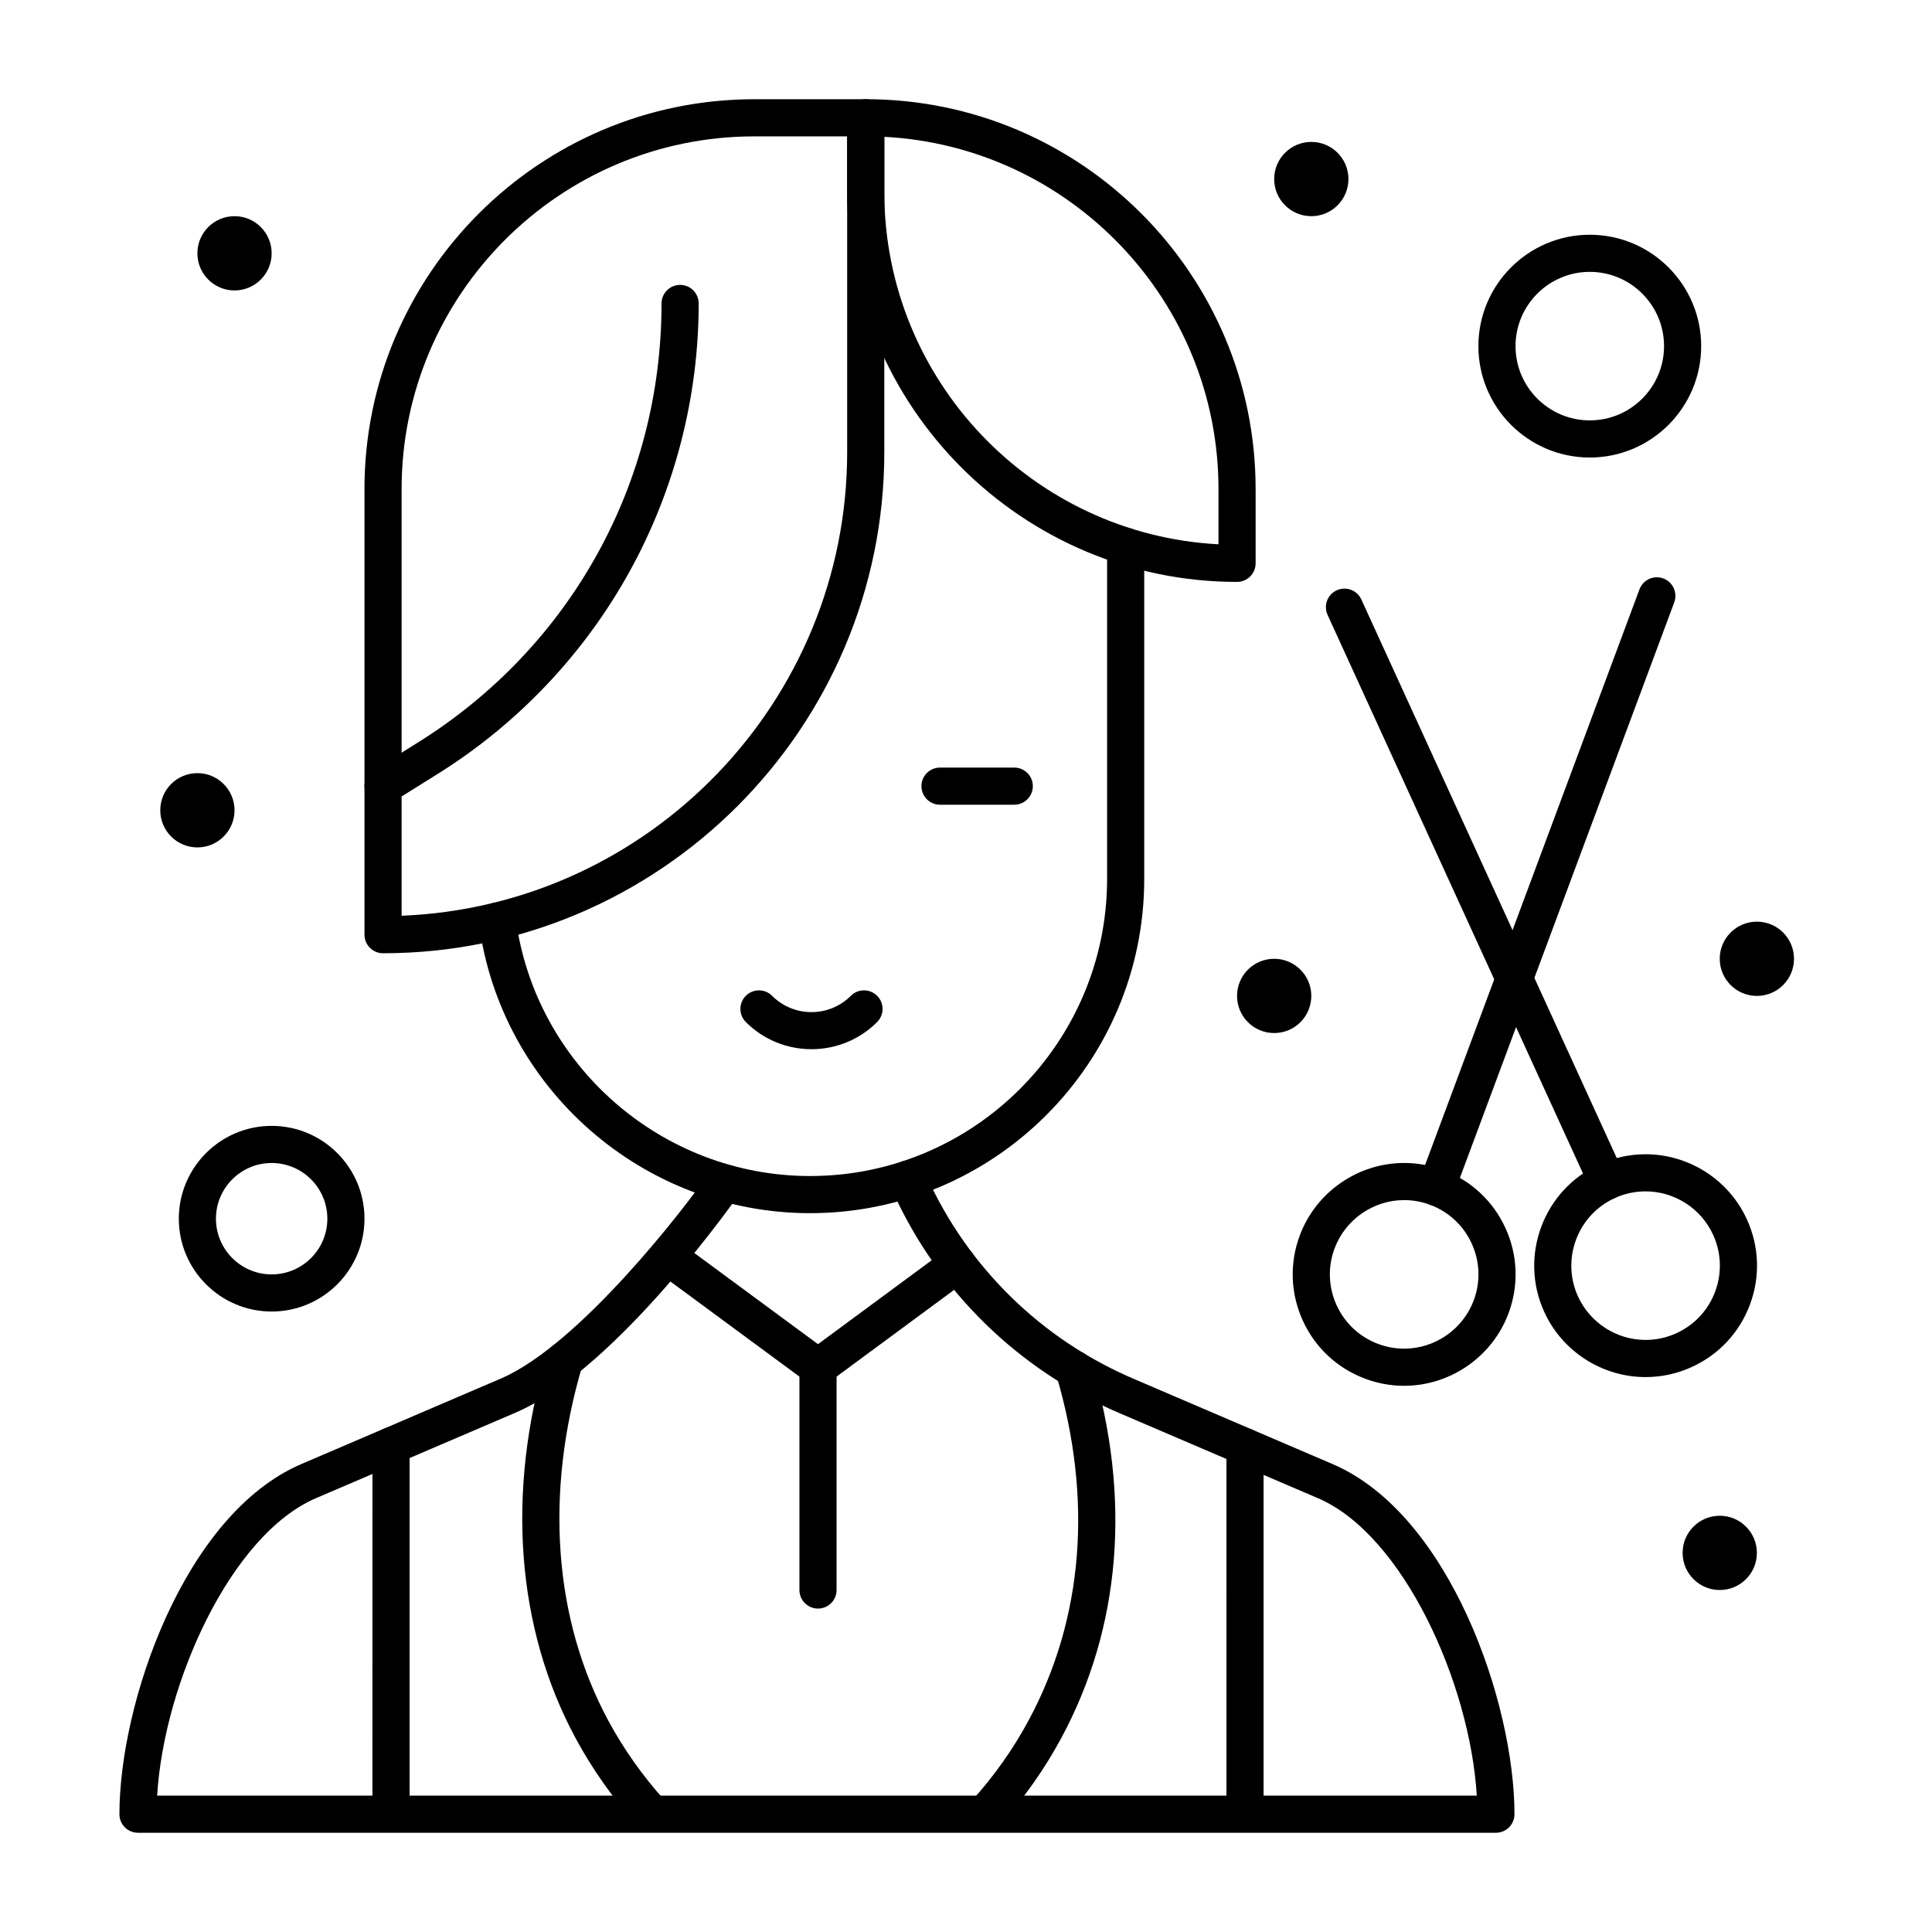 <?xml version="1.0" encoding="UTF-8"?>
<!-- Uploaded to: ICON Repo, www.iconrepo.com, Generator: ICON Repo Mixer Tools -->
<svg fill="#000000" width="800px" height="800px" version="1.1" viewBox="144 144 512 512" xmlns="http://www.w3.org/2000/svg">
 <g>
  <path d="m360.77 511.25c-1.012 0-2.035-0.312-2.914-0.961l-39.828-29.355c-2.188-1.613-2.652-4.691-1.043-6.879 1.613-2.188 4.691-2.652 6.879-1.043l39.828 29.355c2.188 1.613 2.652 4.691 1.043 6.879-0.961 1.309-2.453 2.004-3.965 2.004z"/>
  <path d="m360.78 570.29c-2.719 0-4.922-2.203-4.922-4.922v-59.039c0-2.719 2.203-4.922 4.922-4.922s4.922 2.203 4.922 4.922v59.039c0 2.719-2.203 4.922-4.922 4.922z"/>
  <path d="m215.99 211.13c0 5.434-4.402 9.84-9.84 9.84-5.434 0-9.84-4.406-9.84-9.84 0-5.434 4.406-9.84 9.84-9.84 5.438 0 9.84 4.406 9.84 9.84"/>
  <path d="m206.15 358.73c0 5.438-4.402 9.844-9.84 9.844-5.434 0-9.84-4.406-9.84-9.844 0-5.434 4.406-9.84 9.84-9.84 5.438 0 9.84 4.406 9.84 9.84"/>
  <path d="m619.43 398.09c0 5.434-4.402 9.84-9.84 9.84-5.434 0-9.84-4.406-9.84-9.84 0-5.438 4.406-9.84 9.84-9.84 5.438 0 9.84 4.402 9.84 9.84"/>
  <path d="m609.59 555.53c0 5.438-4.402 9.84-9.84 9.84-5.434 0-9.84-4.402-9.84-9.84 0-5.434 4.406-9.84 9.84-9.84 5.438 0 9.84 4.406 9.84 9.84"/>
  <path d="m491.51 407.93c0 5.434-4.406 9.84-9.84 9.84-5.438 0-9.84-4.406-9.84-9.84 0-5.438 4.402-9.84 9.84-9.84 5.434 0 9.84 4.402 9.84 9.84"/>
  <path d="m501.35 191.45c0 5.434-4.406 9.84-9.84 9.84-5.434 0-9.84-4.406-9.84-9.84 0-5.438 4.406-9.84 9.84-9.84 5.434 0 9.84 4.402 9.84 9.84"/>
  <path d="m473.94 629.33c-2.719 0-4.922-2.203-4.922-4.922l0.004-96.984c0-2.719 2.203-4.922 4.922-4.922s4.922 2.203 4.922 4.922v96.984c-0.004 2.719-2.207 4.922-4.926 4.922z"/>
  <path d="m247.62 629.33c-2.719 0-4.922-2.203-4.922-4.922l0.004-97.23c0-2.719 2.203-4.922 4.922-4.922s4.922 2.203 4.922 4.922v97.23c-0.004 2.719-2.207 4.922-4.926 4.922z"/>
  <path d="m405.27 629.33c-1.176 0-2.356-0.418-3.297-1.27-2.016-1.824-2.172-4.934-0.352-6.949 5.836-6.453 10.863-13.566 14.945-21.141 14.578-27.039 17.105-58.777 7.309-91.777-0.773-2.606 0.711-5.344 3.316-6.117 2.609-0.777 5.344 0.711 6.117 3.316 10.555 35.547 7.762 69.867-8.078 99.246-4.457 8.27-9.945 16.031-16.309 23.07-0.973 1.074-2.309 1.621-3.652 1.621z"/>
  <path d="m316.5 629.33c-1.344 0-2.68-0.547-3.652-1.621-6.363-7.039-11.848-14.801-16.309-23.07-15.719-29.156-18.43-65.234-7.633-101.59 0.773-2.606 3.512-4.094 6.117-3.316 2.606 0.773 4.09 3.512 3.316 6.117-10.051 33.848-7.613 67.277 6.863 94.125 4.086 7.578 9.113 14.691 14.945 21.141 1.824 2.016 1.664 5.129-0.352 6.949-0.938 0.852-2.121 1.27-3.297 1.27z"/>
  <path d="m540.43 629.7h-359.86c-2.719 0-4.922-2.203-4.922-4.922 0-29.477 17.164-79.48 48.203-92.785l52.867-22.656c20.816-8.922 48.77-45.188 55.207-54.539 1.301-1.988 3.894-2.793 6.129-1.789 2.481 1.113 3.586 4.027 2.473 6.504-0.184 0.41-32.668 47.184-59.934 58.867l-52.867 22.656c-22.527 9.66-40.27 48.91-42.082 78.824h349.72c-1.816-29.91-19.559-69.164-42.086-78.82l-52.867-22.656c-26.594-11.398-47.828-32.188-59.785-58.535l-0.582-1.262-0.027-0.055c-1.109-2.469-0.02-5.367 2.441-6.492s5.367-0.051 6.508 2.402l0.457 0.984c0.027 0.055 0.051 0.109 0.074 0.168l0.086 0.184c10.941 24.109 30.367 43.129 54.699 53.559l52.867 22.656c31.039 13.305 48.203 63.305 48.203 92.785 0 2.719-2.199 4.922-4.918 4.922z"/>
  <path d="m359.05 422.05c-6.301 0-12.598-2.398-17.395-7.195-1.922-1.922-1.922-5.035 0-6.957s5.035-1.922 6.957 0c2.789 2.789 6.496 4.324 10.438 4.324 3.941 0 7.648-1.535 10.438-4.324 1.922-1.922 5.035-1.922 6.957 0 1.922 1.922 1.922 5.035 0 6.957-4.797 4.801-11.094 7.195-17.395 7.195z"/>
  <path d="m245.52 357.26c-1.641 0-3.242-0.82-4.176-2.312-1.441-2.305-0.738-5.34 1.566-6.781l11.965-7.477c40.348-25.223 64.438-68.688 64.438-116.27 0-2.719 2.203-4.922 4.922-4.922s4.922 2.203 4.922 4.922c0 24.859-6.371 49.492-18.422 71.238-12.051 21.742-29.562 40.199-50.645 53.375l-11.965 7.481c-0.812 0.508-1.715 0.75-2.606 0.75z"/>
  <path d="m358.67 465.5c-44.199 0-81.926-33.004-87.754-76.766-0.359-2.691 1.535-5.168 4.227-5.527 2.691-0.355 5.168 1.531 5.527 4.227 5.184 38.895 38.715 68.227 78 68.227 43.406 0 78.719-35.312 78.719-78.719v-88.148c0-2.719 2.203-4.922 4.922-4.922s4.922 2.203 4.922 4.922v88.148c-0.004 48.832-39.73 88.559-88.562 88.559z"/>
  <path d="m245.51 396.62c-2.719 0-4.922-2.203-4.922-4.922v-118.08c0-56.973 46.348-103.32 103.32-103.32h29.52c2.719 0 4.922 2.203 4.922 4.922v88.559c0 73.25-59.594 132.84-132.84 132.84zm98.398-216.48c-51.547 0-93.48 41.934-93.48 93.48v113.06c65.551-2.59 118.08-56.727 118.08-122.9v-83.641z"/>
  <path d="m471.83 298.21c-56.973 0-103.32-46.348-103.32-103.32v-19.68c0-2.719 2.203-4.922 4.922-4.922 56.973 0 103.32 46.348 103.32 103.32v19.68c-0.004 2.719-2.207 4.922-4.922 4.922zm-93.48-117.95v14.633c0 49.895 39.297 90.781 88.559 93.352v-14.633c0-49.891-39.293-90.781-88.559-93.352z"/>
  <path d="m412.79 357.26h-19.68c-2.719 0-4.922-2.203-4.922-4.922s2.203-4.922 4.922-4.922h19.68c2.719 0 4.922 2.203 4.922 4.922s-2.203 4.922-4.922 4.922z"/>
  <path d="m360.78 511.25c-1.508 0-3-0.691-3.961-2-1.613-2.188-1.148-5.266 1.039-6.879l36.977-27.285c2.184-1.613 5.266-1.148 6.879 1.039 1.613 2.188 1.148 5.266-1.039 6.879l-36.977 27.285c-0.879 0.648-1.902 0.961-2.918 0.961z"/>
  <path d="m580.11 508.94c-11.527 0-22.07-6.769-26.859-17.25-6.769-14.801-0.23-32.352 14.57-39.121 3.887-1.777 8.016-2.68 12.262-2.68 11.527 0 22.07 6.769 26.859 17.25 3.281 7.172 3.57 15.191 0.816 22.578-2.754 7.391-8.219 13.262-15.391 16.543-3.887 1.777-8.012 2.68-12.258 2.68zm-0.031-49.215c-2.824 0-5.574 0.602-8.168 1.785-9.867 4.512-14.227 16.215-9.715 26.082 3.195 6.988 10.227 11.504 17.914 11.504 2.824 0 5.574-0.602 8.168-1.789 4.781-2.188 8.426-6.102 10.258-11.027 1.836-4.926 1.641-10.273-0.547-15.055-3.191-6.984-10.223-11.5-17.91-11.5z"/>
  <path d="m569.86 461.96c-1.867 0-3.652-1.066-4.477-2.875l-69.562-152.13c-1.129-2.473-0.043-5.391 2.43-6.519s5.391-0.043 6.519 2.43l69.562 152.13c1.129 2.473 0.043 5.391-2.43 6.519-0.664 0.301-1.359 0.445-2.043 0.445z"/>
  <path d="m516.11 511.25c-3.516 0-6.981-0.625-10.301-1.863-7.391-2.754-13.262-8.219-16.543-15.387-3.277-7.172-3.57-15.191-0.816-22.578 4.281-11.5 15.398-19.223 27.668-19.223 3.516 0 6.981 0.625 10.301 1.863 7.391 2.754 13.266 8.219 16.543 15.391s3.57 15.191 0.816 22.578c-4.281 11.492-15.402 19.219-27.668 19.219zm0.008-49.215c-8.18 0-15.59 5.152-18.445 12.816-1.836 4.926-1.641 10.27 0.547 15.055 2.188 4.781 6.102 8.426 11.027 10.258 2.219 0.824 4.527 1.246 6.867 1.246 8.18 0 15.59-5.152 18.445-12.816 1.836-4.926 1.641-10.27-0.547-15.051s-6.102-8.426-11.027-10.258c-2.219-0.832-4.527-1.25-6.867-1.25z"/>
  <path d="m524.7 463.59c-0.57 0-1.148-0.102-1.715-0.309-2.547-0.949-3.84-3.781-2.894-6.328l58.383-156.76c0.949-2.547 3.781-3.844 6.328-2.894 2.547 0.949 3.84 3.781 2.894 6.328l-58.383 156.76c-0.738 1.98-2.617 3.203-4.613 3.203z"/>
  <path d="m215.99 491.57c-13.566 0-24.602-11.035-24.602-24.602s11.035-24.602 24.602-24.602c13.566 0 24.602 11.035 24.602 24.602s-11.035 24.602-24.602 24.602zm0-39.363c-8.141 0-14.762 6.621-14.762 14.762s6.621 14.762 14.762 14.762 14.762-6.621 14.762-14.762c0-8.137-6.621-14.762-14.762-14.762z"/>
  <path d="m565.31 265.25c-16.277 0-29.52-13.242-29.52-29.52s13.242-29.52 29.52-29.52 29.52 13.242 29.52 29.52c0 16.273-13.242 29.52-29.52 29.52zm0-49.203c-10.852 0-19.68 8.828-19.68 19.68 0 10.852 8.828 19.68 19.68 19.68s19.68-8.828 19.68-19.68c0-10.852-8.828-19.68-19.68-19.68z"/>
 </g>
</svg>